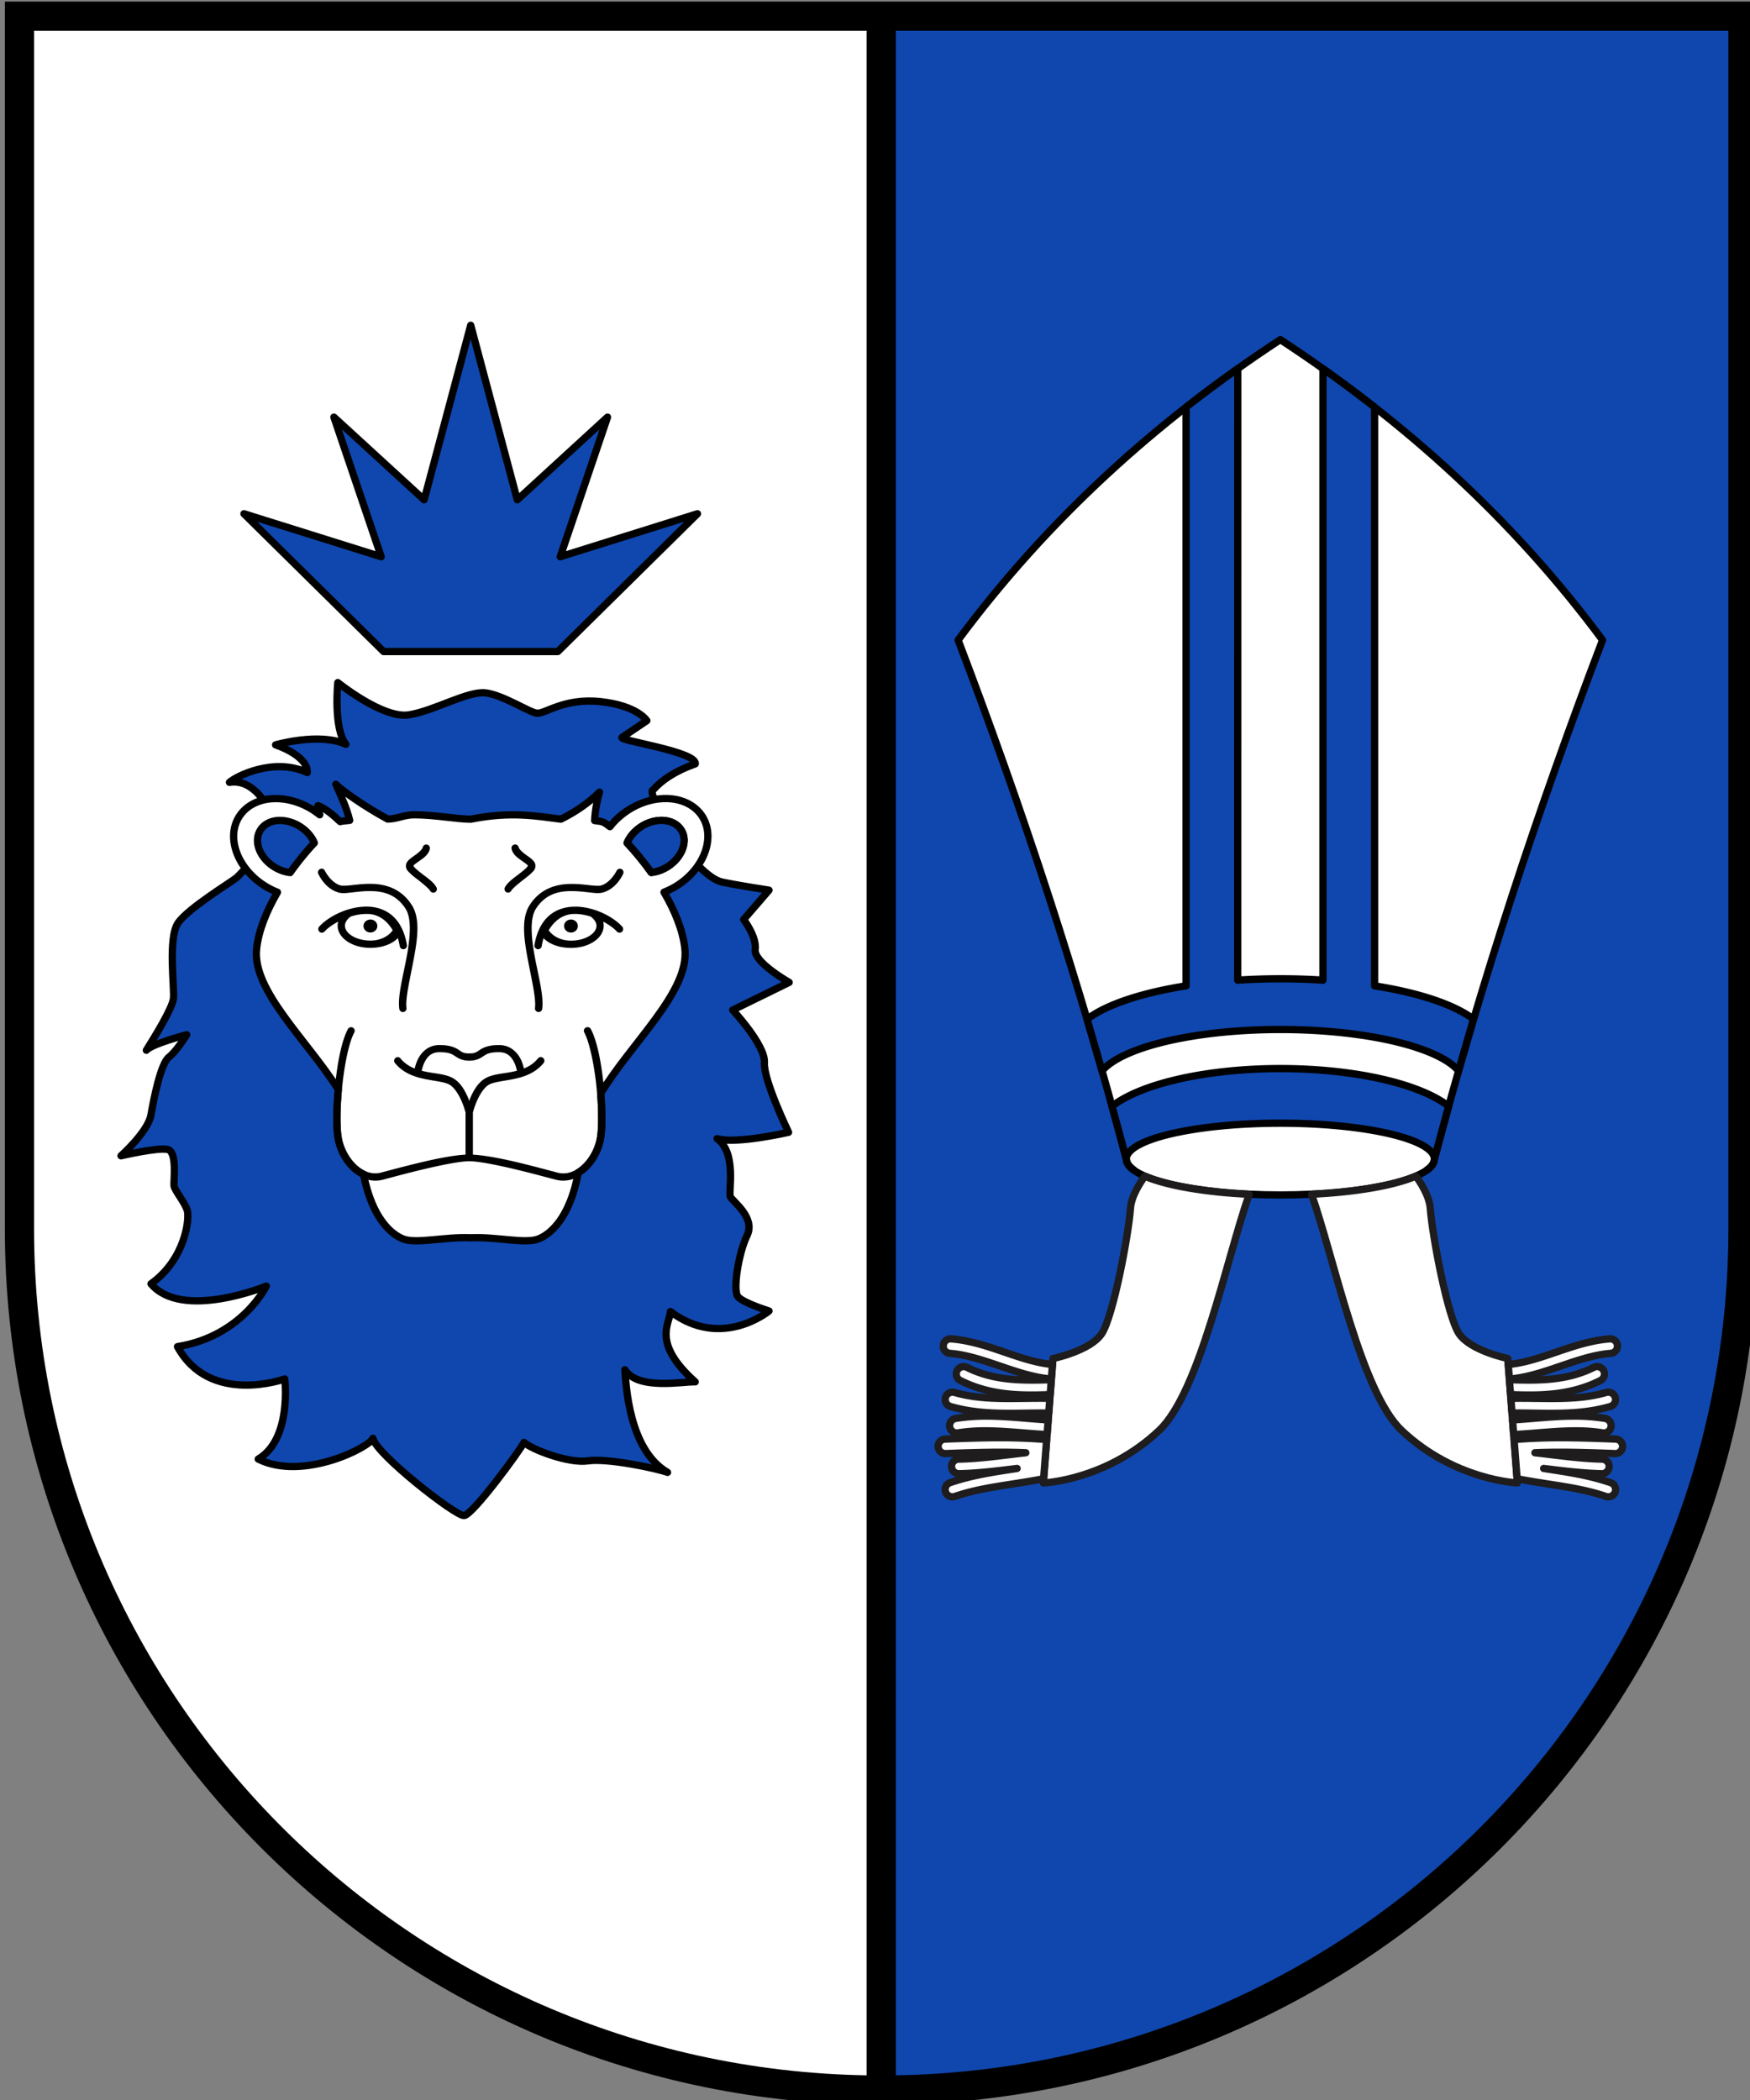 <?xml version="1.0" encoding="UTF-8" standalone="no"?>
<!-- Created with Inkscape (http://www.inkscape.org/) -->

<svg
   width="31.75mm"
   height="38.1mm"
   viewBox="0 0 31.75 38.1"
   version="1.1"
   id="svg455"
   xml:space="preserve"
   sodipodi:docname="AUT_Bad_Waltersdorf_COA.svg"
   inkscape:version="1.2 (dc2aeda, 2022-05-15)"
   xmlns:inkscape="http://www.inkscape.org/namespaces/inkscape"
   xmlns:sodipodi="http://sodipodi.sourceforge.net/DTD/sodipodi-0.dtd"
   xmlns="http://www.w3.org/2000/svg"
   xmlns:svg="http://www.w3.org/2000/svg"><rect x="0" y="0" width="31.75" height="38.1" fill="#808080" stroke="none"/><sodipodi:namedview
     id="namedview8651"
     pagecolor="#ffffff"
     bordercolor="#000000"
     borderopacity="0.25"
     inkscape:showpageshadow="2"
     inkscape:pageopacity="0.0"
     inkscape:pagecheckerboard="0"
     inkscape:deskcolor="#d1d1d1"
     inkscape:document-units="mm"
     showgrid="false"
     inkscape:current-layer="g4328" /><defs
     id="defs452"><linearGradient
       id="linearGradient4269"><stop
         style="stop-color:#1177cc;stop-opacity:1;"
         offset="0"
         id="stop4267" /></linearGradient></defs><g
     id="layer1"
     style="display:inline"><g
       id="_x30_2"
       transform="matrix(0.265,0,0,0.265,-55.562,-18.521)"
       style="display:inline">
	<path
   d="m 210,70 v 84 c 0,33.137 26.863,60 60,60 33.137,0 60,-26.863 60,-60 V 70 Z"
   id="path9" />
	<path
   fill="#ffdd11"
   d="m 269,72 h -57 v 82 c 0,31.696 25.432,57.438 57,57.975 z"
   id="path11"
   style="fill:#ffffff;fill-opacity:1" />
	<path
   fill="#1177cc"
   d="M 271,211.975 C 302.568,211.439 328,185.697 328,154 V 72 h -57 z"
   id="path13"
   style="fill:#0f47af" />
</g><g
       id="g4328"><path
         id="ellipse3037"
         style="display:inline;opacity:1;fill:#ffffff;stroke:#000000;stroke-width:0.132;stroke-linecap:round;stroke-linejoin:round"
         d="m 23.229,6.162 c -2.261,1.482 -4.232,3.275 -5.846,5.451 1.171,3.073 2.204,6.205 3.051,9.416 -10e-7,0.359 1.251,0.651 2.795,0.651 1.543,0 2.795,-0.292 2.795,-0.651 0.847,-3.212 1.88,-6.343 3.051,-9.416 C 27.461,9.437 25.49,7.644 23.229,6.162 Z" /><path
         id="ellipse2972"
         style="opacity:1;fill:#0f47af;fill-opacity:1;stroke:#000000;stroke-width:0.132;stroke-linecap:round;stroke-linejoin:round"
         d="m 23.229,19.387 a 3.339,1.147 0 0 0 -3.054,0.684 c 0.088,0.319 0.174,0.638 0.259,0.958 a 2.795,0.651 0 0 1 2.795,-0.651 2.795,0.651 0 0 1 2.795,0.651 c 0.085,-0.32 0.171,-0.64 0.259,-0.959 A 3.339,1.147 0 0 0 23.229,19.387 Z m 2.795,1.642 a 2.795,0.651 0 0 1 -0.005,0.038 c 0.003,-0.012 0.005,-0.025 0.005,-0.038 z m -5.589,0 c 0,0.013 0.002,0.025 0.005,0.038 a 2.795,0.651 0 0 1 -0.005,-0.038 z m 5.583,0.043 a 2.795,0.651 0 0 1 -0.014,0.035 c 0.006,-0.012 0.011,-0.023 0.014,-0.035 z m -0.014,0.035 a 2.795,0.651 0 0 1 -0.107,0.115 3.339,1.147 0 0 0 0.006,-0.003 c 0.047,-0.036 0.081,-0.074 0.101,-0.112 z m -5.561,-0.035 c 0.003,0.011 0.007,0.022 0.013,0.033 a 2.795,0.651 0 0 1 -0.013,-0.033 z m 0.014,0.036 c 0.02,0.038 0.053,0.075 0.099,0.11 a 3.339,1.147 0 0 0 0.007,0.003 2.795,0.651 0 0 1 -0.106,-0.113 z" /><path
         id="ellipse2976"
         style="opacity:1;fill:#0f47af;fill-opacity:1;stroke:#000000;stroke-width:0.132;stroke-linecap:round;stroke-linejoin:round"
         d="M 22.457,6.69 C 22.138,6.915 21.825,7.148 21.519,7.388 V 17.886 a 3.79,1.18 0 0 0 -1.797,0.606 c 0.002,0.005 0.003,0.01 0.004,0.015 0.045,0.151 0.089,0.302 0.133,0.453 0.042,0.145 0.084,0.289 0.125,0.434 0.003,0.012 0.007,0.023 0.01,0.035 a 3.339,0.994 0 0 1 3.234,-0.751 3.339,0.994 0 0 1 3.234,0.75 c 0.041,-0.143 0.082,-0.286 0.124,-0.428 0.009,-0.033 0.019,-0.066 0.028,-0.099 0.038,-0.131 0.077,-0.263 0.116,-0.394 0.002,-0.005 0.003,-0.01 0.005,-0.015 A 3.79,1.18 0 0 0 24.939,17.886 V 7.388 C 24.633,7.148 24.32,6.915 24.002,6.69 V 17.783 a 3.79,1.18 0 0 0 -0.773,-0.025 3.79,1.18 0 0 0 -0.773,0.025 z" /><path
         id="path3766"
         style="color:#000000;opacity:1;fill:#ffffff;stroke:#1e1c1c;stroke-width:0.132;stroke-linecap:round;stroke-linejoin:round;stroke-dasharray:none"
         d="m 25.688,21.339 c -0.387,0.166 -1.074,0.289 -1.893,0.328 0.415,1.181 0.897,3.585 1.633,4.283 0.96,0.91 2.101,0.954 2.101,0.954 l -0.174,-2.257 c 0,0 -0.677,-0.139 -0.885,-0.451 -0.208,-0.312 -0.486,-1.788 -0.521,-2.277 -0.012,-0.167 -0.112,-0.375 -0.261,-0.581 z" /><path
         id="path3756"
         style="color:#000000;opacity:1;fill:#ffffff;stroke:#1e1c1c;stroke-width:0.132;stroke-linecap:round;stroke-linejoin:round;stroke-dasharray:none"
         d="m 29.203,24.291 c -0.392,0.031 -0.749,0.167 -1.094,0.283 -0.252,0.085 -0.497,0.159 -0.745,0.182 l 0.021,0.264 c 0.284,-0.025 0.55,-0.107 0.808,-0.194 0.352,-0.118 0.688,-0.245 1.029,-0.272 a 0.132,0.132 0 0 0 0.123,-0.143 0.132,0.132 0 0 0 -0.142,-0.121 z m -0.234,0.503 c -0.017,9.72e-4 -0.035,0.005 -0.051,0.013 -0.492,0.247 -1.004,0.241 -1.533,0.225 l 0.021,0.27 c 0.518,0.02 1.076,0.023 1.631,-0.256 0.065,-0.033 0.091,-0.113 0.058,-0.178 -0.024,-0.05 -0.075,-0.077 -0.127,-0.074 z m 0.217,0.464 a 0.132,0.132 0 0 0 -0.045,0.005 c -0.54,0.159 -1.128,0.095 -1.729,0.107 l 0.02,0.267 c 0.574,-0.008 1.184,0.057 1.785,-0.12 a 0.132,0.132 0 0 0 0.088,-0.164 0.132,0.132 0 0 0 -0.118,-0.095 z m -0.612,0.434 c -0.026,-9.2e-5 -0.051,1.72e-4 -0.077,5.16e-4 -0.359,0.005 -0.711,0.049 -1.055,0.069 l 0.02,0.266 c 0.558,-0.029 1.097,-0.117 1.615,-0.031 a 0.132,0.132 0 0 0 0.152,-0.11 0.132,0.132 0 0 0 -0.109,-0.152 c -0.184,-0.03 -0.366,-0.042 -0.546,-0.043 z m -0.23,0.392 c -0.291,-4.83e-4 -0.582,0.009 -0.874,0.034 l 0.055,0.71 c 0.555,0.112 1.107,0.148 1.611,0.322 a 0.132,0.132 0 0 0 0.168,-0.082 0.132,0.132 0 0 0 -0.082,-0.168 c -0.403,-0.139 -0.815,-0.196 -1.216,-0.258 0.345,0.042 0.696,0.088 1.055,0.095 a 0.132,0.132 0 0 0 0.134,-0.129 0.132,0.132 0 0 0 -0.129,-0.135 c -0.401,-0.008 -0.805,-0.07 -1.218,-0.116 0.481,-0.02 0.966,-0.003 1.454,0.015 a 0.132,0.132 0 0 0 0.137,-0.127 0.132,0.132 0 0 0 -0.127,-0.136 c -0.321,-0.012 -0.644,-0.024 -0.968,-0.025 z" /><path
         id="path3754"
         style="color:#000000;opacity:1;fill:#ffffff;stroke:#1e1c1c;stroke-width:0.132;stroke-linecap:round;stroke-linejoin:round;stroke-dasharray:none"
         d="m 20.771,21.339 c -0.149,0.206 -0.25,0.414 -0.261,0.581 -0.035,0.489 -0.313,1.964 -0.521,2.277 -0.208,0.312 -0.885,0.451 -0.885,0.451 l -0.174,2.257 c 0,0 1.14,-0.044 2.101,-0.954 0.737,-0.698 1.219,-3.103 1.633,-4.283 -0.819,-0.039 -1.506,-0.162 -1.893,-0.328 z" /><path
         id="path3260"
         style="color:#000000;opacity:1;fill:#ffffff;stroke:#1e1c1c;stroke-width:0.132;stroke-linecap:round;stroke-linejoin:round;stroke-dasharray:none"
         d="m 17.256,24.291 c 0.392,0.031 0.749,0.167 1.094,0.283 0.252,0.085 0.497,0.159 0.745,0.182 l -0.021,0.264 c -0.284,-0.025 -0.55,-0.107 -0.808,-0.194 -0.352,-0.118 -0.688,-0.245 -1.029,-0.272 a 0.132,0.132 0 0 1 -0.123,-0.143 0.132,0.132 0 0 1 0.142,-0.121 z m 0.234,0.503 c 0.017,9.72e-4 0.035,0.005 0.051,0.013 0.492,0.247 1.004,0.241 1.533,0.225 l -0.021,0.27 c -0.518,0.02 -1.076,0.023 -1.631,-0.256 -0.065,-0.033 -0.091,-0.113 -0.058,-0.178 0.024,-0.05 0.075,-0.077 0.127,-0.074 z m -0.217,0.464 a 0.132,0.132 0 0 1 0.045,0.005 c 0.54,0.159 1.128,0.095 1.729,0.107 l -0.02,0.267 c -0.574,-0.008 -1.184,0.057 -1.785,-0.12 a 0.132,0.132 0 0 1 -0.088,-0.164 0.132,0.132 0 0 1 0.118,-0.095 z m 0.612,0.434 c 0.026,-9.2e-5 0.051,1.72e-4 0.077,5.16e-4 0.359,0.005 0.711,0.049 1.055,0.069 l -0.02,0.266 c -0.558,-0.029 -1.097,-0.117 -1.615,-0.031 a 0.132,0.132 0 0 1 -0.152,-0.11 0.132,0.132 0 0 1 0.109,-0.152 c 0.184,-0.03 0.366,-0.042 0.546,-0.043 z m 0.23,0.392 c 0.291,-4.83e-4 0.582,0.009 0.874,0.034 l -0.055,0.71 c -0.555,0.112 -1.107,0.148 -1.611,0.322 a 0.132,0.132 0 0 1 -0.168,-0.082 0.132,0.132 0 0 1 0.082,-0.168 c 0.403,-0.139 0.815,-0.196 1.216,-0.258 -0.345,0.042 -0.696,0.088 -1.055,0.095 a 0.132,0.132 0 0 1 -0.134,-0.129 0.132,0.132 0 0 1 0.129,-0.135 c 0.401,-0.008 0.805,-0.07 1.218,-0.116 -0.481,-0.02 -0.966,-0.003 -1.454,0.015 a 0.132,0.132 0 0 1 -0.137,-0.127 0.132,0.132 0 0 1 0.127,-0.136 c 0.321,-0.012 0.644,-0.024 0.968,-0.025 z" /></g><g
       id="g4340"><path
         id="rect2707"
         style="display:inline;opacity:1;fill:#0f47af;stroke:#000000;stroke-width:0.132;stroke-linecap:round;stroke-linejoin:round"
         d="M 8.54,5.901 7.695,9.068 6.058,7.568 6.916,10.101 4.426,9.321 6.96,11.821 H 7.498 10.12 L 12.654,9.321 10.164,10.101 11.022,7.568 9.385,9.068 Z" /><path
         style="fill:#0f47af;fill-opacity:1;stroke:#000000;stroke-width:0.132;stroke-linecap:round;stroke-linejoin:round;stroke-dasharray:none"
         d="m 6.129,12.384 c 0,0 0.816,0.659 1.287,0.586 0.471,-0.073 1.088,-0.45 1.412,-0.397 0.324,0.052 0.764,0.345 0.91,0.366 0.146,0.021 0.492,-0.282 1.161,-0.209 0.669,0.073 0.837,0.345 0.837,0.345 l -0.45,0.303 c -0.084,0.056 1.363,0.257 1.328,0.481 -0.359,0.127 -0.6,0.288 -0.764,0.471 -0.157,0.034 0.731,1.566 1.255,1.674 0.325,0.067 0.847,0.146 0.847,0.146 l -0.46,0.533 c 0,0 0.241,0.314 0.209,0.544 -0.031,0.23 0.617,0.596 0.617,0.596 l -1.025,0.502 c 0,0 0.596,0.638 0.575,0.952 -0.021,0.314 0.439,1.266 0.439,1.266 0,0 -0.952,0.22 -1.297,0.115 0.366,0.261 0.199,0.973 0.241,1.056 0.042,0.084 0.46,0.377 0.303,0.701 -0.157,0.324 -0.261,0.994 -0.167,1.109 0.094,0.115 0.565,0.261 0.565,0.261 0,0 -0.858,0.711 -1.789,0.01 -0.01,0.22 -0.345,0.565 0.45,1.276 -0.22,-0.01 -1.036,0.157 -1.276,-0.22 0.021,0.282 0.073,1.454 0.774,1.862 -0.199,-0.073 -1.088,-0.261 -1.443,-0.209 -0.356,0.052 -1.025,-0.209 -1.161,-0.335 -0.073,0.146 -0.931,1.318 -1.088,1.328 -0.157,0.01 -1.6,-1.119 -1.653,-1.402 -0.052,0.157 -1.266,0.784 -2.081,0.377 0.617,-0.366 0.481,-1.454 0.481,-1.454 0,0 -1.36,0.492 -1.946,-0.586 1.171,-0.188 1.611,-1.098 1.611,-1.098 0,0 -1.527,0.628 -2.092,-0.042 0.628,-0.45 0.701,-1.182 0.659,-1.328 -0.042,-0.146 -0.23,-0.366 -0.241,-0.45 -0.01,-0.084 0.063,-0.617 -0.115,-0.659 -0.178,-0.042 -0.847,0.115 -0.847,0.115 0,0 0.492,-0.439 0.544,-0.743 0.052,-0.303 0.178,-0.931 0.324,-1.046 0.146,-0.115 0.324,-0.408 0.324,-0.408 0,0 -0.638,0.167 -0.732,0.282 0.136,-0.22 0.471,-0.753 0.492,-0.941 0.021,-0.188 -0.105,-1.098 0.084,-1.37 0.188,-0.272 0.973,-0.743 1.067,-0.826 0.094,-0.084 0.774,-0.826 0.711,-0.983 C 4.947,14.78 4.655,14.11 4.163,14.194 4.278,14.089 4.958,13.734 5.575,14.016 c 0.01,-0.314 -0.575,-0.502 -0.575,-0.502 0,0 0.795,-0.23 1.276,-0.01 C 6.046,13.221 6.129,12.384 6.129,12.384 Z"
         id="path3827" /><path
         id="path3948"
         style="fill:#ffffff;fill-opacity:1;stroke:#000000;stroke-width:0.132;stroke-linecap:round;stroke-linejoin:round;stroke-dasharray:none"
         d="m 6.093,14.229 c 0.087,0.195 0.195,0.424 0.251,0.655 -0.075,0.006 -0.136,0.013 -0.173,0.022 C 6.033,14.774 5.899,14.666 5.769,14.616 c 0.011,0.054 0.022,0.111 0.032,0.167 -0.061,-0.049 -0.127,-0.094 -0.195,-0.132 -0.201,-0.111 -0.422,-0.168 -0.63,-0.162 -0.304,0.008 -0.551,0.149 -0.667,0.379 -0.203,0.403 0.048,0.96 0.562,1.244 0.053,0.029 0.107,0.055 0.163,0.076 -0.193,0.331 -0.343,0.689 -0.379,1.029 -0.079,0.756 0.91,1.646 1.483,2.551 -0.034,0.368 -0.036,0.726 0.003,0.911 0.057,0.27 0.232,0.522 0.454,0.625 0.159,0.816 0.516,1.095 0.718,1.174 0.241,0.094 0.758,-0.042 1.228,-0.021 0.47,-0.021 0.986,0.115 1.228,0.021 0.205,-0.08 0.568,-0.364 0.723,-1.204 0.195,-0.117 0.346,-0.349 0.397,-0.595 0.036,-0.173 0.037,-0.497 0.009,-0.839 0.564,-0.93 1.61,-1.848 1.528,-2.624 -0.036,-0.34 -0.186,-0.698 -0.379,-1.029 0.056,-0.022 0.111,-0.047 0.164,-0.076 0.513,-0.284 0.765,-0.841 0.562,-1.244 -0.116,-0.23 -0.363,-0.37 -0.667,-0.379 -0.208,-0.006 -0.43,0.051 -0.63,0.162 -0.16,0.089 -0.302,0.209 -0.41,0.348 -0.051,-0.04 -0.094,-0.069 -0.126,-0.083 -0.025,-0.011 -0.079,-0.02 -0.151,-0.027 0.007,-0.16 0.035,-0.336 0.088,-0.516 -0.217,0.215 -0.471,0.376 -0.701,0.49 -0.437,-0.055 -0.907,-0.145 -1.636,5.16e-4 -0.25,-3.28e-4 -0.656,-0.08 -1.025,-0.08 -0.179,-2.78e-4 -0.311,0.076 -0.481,0.078 C 6.628,14.641 6.203,14.345 6.093,14.229 Z m 5.885,0.656 c 0.179,-0.007 0.327,0.069 0.394,0.202 0.108,0.215 -0.026,0.511 -0.301,0.661 -0.081,0.045 -0.169,0.073 -0.255,0.083 C 11.671,15.626 11.517,15.443 11.378,15.294 c 0.054,-0.13 0.163,-0.246 0.3,-0.322 0.095,-0.052 0.2,-0.082 0.3,-0.086 z" /><path
         id="ellipse4081"
         style="stroke-width:0.132;stroke-linecap:round;stroke-linejoin:round"
         d="M 6.846,16.801 A 0.125,0.118 0 0 1 6.721,16.918 0.125,0.118 0 0 1 6.595,16.801 0.125,0.118 0 0 1 6.721,16.683 0.125,0.118 0 0 1 6.846,16.801 Z M 6.621,16.449 C 6.285,16.459 5.952,16.634 5.791,16.812 a 0.066,0.066 0 0 0 0.004,0.092 0.066,0.066 0 0 0 0.094,-0.004 c 0.126,-0.139 0.446,-0.31 0.736,-0.318 0.145,-0.004 0.281,0.028 0.391,0.115 0.109,0.088 0.197,0.233 0.236,0.469 a 0.066,0.066 0 0 0 0.076,0.055 0.066,0.066 0 0 0 0.055,-0.076 C 7.339,16.885 7.236,16.707 7.098,16.596 6.959,16.485 6.789,16.444 6.621,16.449 Z m 0.031,0 c -0.114,-4.48e-4 -0.228,0.019 -0.336,0.053 a 0.066,0.066 0 0 0 -0.018,0.01 c -0.104,0.071 -0.172,0.172 -0.172,0.283 1.383e-4,0.121 0.077,0.224 0.186,0.293 0.109,0.069 0.251,0.109 0.408,0.109 0.26,6e-6 0.498,-0.105 0.574,-0.293 a 0.066,0.066 0 0 0 -0.002,-0.055 C 7.157,16.561 6.904,16.45 6.652,16.449 Z m 0,0.131 c 0.196,7.7e-4 0.356,0.102 0.473,0.297 -0.065,0.095 -0.206,0.188 -0.404,0.188 -0.135,-3.6e-5 -0.255,-0.035 -0.338,-0.088 -0.083,-0.053 -0.125,-0.117 -0.125,-0.182 2.09e-5,-0.056 0.036,-0.116 0.107,-0.168 0.094,-0.028 0.193,-0.047 0.287,-0.047 z M 5.857,15.764 a 0.066,0.066 0 0 0 -0.049,0.002 0.066,0.066 0 0 0 -0.033,0.088 c 0,0 0.112,0.266 0.365,0.338 0.075,0.022 0.158,0.009 0.258,-0.002 0.1,-0.011 0.213,-0.025 0.328,-0.023 0.231,0.003 0.464,0.059 0.633,0.322 0.113,0.176 0.084,0.523 0.018,0.877 -0.066,0.354 -0.164,0.703 -0.133,0.938 a 0.066,0.066 0 0 0 0.074,0.057 0.066,0.066 0 0 0 0.057,-0.074 c -0.023,-0.175 0.066,-0.537 0.133,-0.896 0.067,-0.36 0.119,-0.728 -0.037,-0.971 C 7.276,16.114 6.982,16.038 6.729,16.035 6.602,16.034 6.483,16.048 6.385,16.059 6.286,16.07 6.206,16.073 6.178,16.064 6.001,16.014 5.895,15.799 5.895,15.799 a 0.066,0.066 0 0 0 -0.037,-0.035 z m 1.891,-0.441 a 0.066,0.066 0 0 0 -0.078,0.049 c -0.008,0.035 -0.066,0.09 -0.137,0.141 -0.035,0.025 -0.072,0.05 -0.104,0.078 -0.031,0.028 -0.064,0.064 -0.064,0.119 0,0.065 0.038,0.098 0.076,0.135 0.038,0.037 0.087,0.075 0.137,0.113 0.099,0.077 0.203,0.164 0.225,0.203 a 0.066,0.066 0 0 0 0.09,0.027 0.066,0.066 0 0 0 0.025,-0.09 c -0.052,-0.095 -0.162,-0.168 -0.26,-0.244 -0.049,-0.038 -0.094,-0.074 -0.125,-0.104 -0.031,-0.03 -0.037,-0.058 -0.037,-0.041 0,0.008 7.96e-4,-0.003 0.021,-0.021 0.021,-0.019 0.055,-0.042 0.092,-0.068 0.073,-0.052 0.166,-0.111 0.189,-0.219 a 0.066,0.066 0 0 0 -0.051,-0.078 z m 2.486,1.478 a 0.125,0.118 0 0 0 0.125,0.118 0.125,0.118 0 0 0 0.125,-0.118 0.125,0.118 0 0 0 -0.125,-0.118 0.125,0.118 0 0 0 -0.125,0.118 z m 0.225,-0.351 c -0.168,-0.005 -0.338,0.036 -0.477,0.146 -0.138,0.111 -0.242,0.29 -0.285,0.549 a 0.066,0.066 0 0 0 0.055,0.076 0.066,0.066 0 0 0 0.076,-0.055 c 0.04,-0.236 0.127,-0.381 0.236,-0.469 0.109,-0.088 0.246,-0.119 0.391,-0.115 0.29,0.009 0.61,0.179 0.736,0.318 a 0.066,0.066 0 0 0 0.094,0.004 0.066,0.066 0 0 0 0.004,-0.092 c -0.161,-0.178 -0.494,-0.353 -0.83,-0.363 z m -0.031,0 c -0.252,9.89e-4 -0.505,0.112 -0.641,0.4 a 0.066,0.066 0 0 0 -0.002,0.055 c 0.076,0.188 0.314,0.293 0.574,0.293 0.157,-4.2e-5 0.3,-0.04 0.408,-0.109 0.109,-0.069 0.185,-0.172 0.186,-0.293 -4.2e-5,-0.112 -0.065,-0.212 -0.17,-0.283 a 0.066,0.066 0 0 0 -0.02,-0.01 c -0.108,-0.033 -0.222,-0.053 -0.336,-0.053 z m 0,0.131 c 0.094,-3.69e-4 0.193,0.019 0.287,0.047 0.071,0.052 0.107,0.112 0.107,0.168 -7.4e-5,0.065 -0.042,0.129 -0.125,0.182 -0.083,0.053 -0.203,0.088 -0.338,0.088 -0.198,5e-6 -0.339,-0.093 -0.404,-0.188 0.117,-0.195 0.277,-0.296 0.473,-0.297 z m 0.844,-0.814 a 0.066,0.066 0 0 0 -0.086,0.033 c 0,0 -0.107,0.215 -0.283,0.266 -0.028,0.008 -0.109,0.005 -0.207,-0.006 -0.098,-0.011 -0.217,-0.025 -0.344,-0.023 -0.254,0.003 -0.547,0.079 -0.742,0.383 -0.156,0.243 -0.104,0.611 -0.037,0.971 0.067,0.36 0.156,0.721 0.133,0.896 a 0.066,0.066 0 0 0 0.057,0.074 0.066,0.066 0 0 0 0.074,-0.057 c 0.031,-0.234 -0.067,-0.584 -0.133,-0.938 -0.066,-0.354 -0.095,-0.701 0.018,-0.877 0.169,-0.263 0.402,-0.32 0.633,-0.322 0.115,-0.001 0.229,0.012 0.328,0.023 0.1,0.011 0.183,0.023 0.258,0.002 0.253,-0.072 0.365,-0.338 0.365,-0.338 a 0.066,0.066 0 0 0 -0.033,-0.088 z M 9.332,15.322 a 0.066,0.066 0 0 0 -0.051,0.078 c 0.024,0.108 0.116,0.167 0.189,0.219 0.036,0.026 0.071,0.05 0.092,0.068 0.021,0.019 0.021,0.029 0.021,0.021 0,-0.017 -0.007,0.011 -0.037,0.041 -0.031,0.03 -0.076,0.066 -0.125,0.104 -0.098,0.076 -0.208,0.15 -0.26,0.244 a 0.066,0.066 0 0 0 0.025,0.09 0.066,0.066 0 0 0 0.09,-0.027 c 0.021,-0.039 0.126,-0.127 0.225,-0.203 0.049,-0.038 0.098,-0.076 0.137,-0.113 0.038,-0.037 0.076,-0.07 0.076,-0.135 -10e-8,-0.055 -0.033,-0.091 -0.064,-0.119 C 9.619,15.561 9.582,15.537 9.547,15.512 9.476,15.461 9.418,15.406 9.41,15.371 a 0.066,0.066 0 0 0 -0.078,-0.049 z m 1.346,3.316 a 0.066,0.066 0 0 0 -0.051,0.006 0.066,0.066 0 0 0 -0.027,0.088 c 0.093,0.173 0.177,0.569 0.219,0.961 0.041,0.392 0.044,0.792 0.006,0.973 -0.039,0.185 -0.14,0.362 -0.27,0.479 -0.13,0.117 -0.282,0.172 -0.443,0.129 C 9.964,21.235 9.654,21.15 9.338,21.076 9.047,21.008 8.772,20.959 8.58,20.949 v -0.764 c 0.001,-0.005 0.024,-0.099 0.074,-0.213 0.051,-0.117 0.131,-0.244 0.217,-0.293 0.086,-0.049 0.26,-0.064 0.447,-0.102 0.187,-0.038 0.395,-0.107 0.545,-0.291 a 0.066,0.066 0 0 0 -0.01,-0.092 0.066,0.066 0 0 0 -0.094,0.01 c -0.122,0.15 -0.291,0.207 -0.467,0.242 -0.176,0.035 -0.353,0.041 -0.486,0.117 -0.134,0.077 -0.217,0.227 -0.273,0.355 -0.013,0.03 -0.009,0.029 -0.02,0.057 -0.01,-0.027 -0.006,-0.026 -0.02,-0.057 -0.056,-0.129 -0.137,-0.279 -0.271,-0.355 -0.133,-0.076 -0.31,-0.082 -0.486,-0.117 -0.176,-0.035 -0.346,-0.092 -0.469,-0.242 a 0.066,0.066 0 0 0 -0.092,-0.01 0.066,0.066 0 0 0 -0.01,0.092 c 0.15,0.184 0.358,0.253 0.545,0.291 0.187,0.038 0.359,0.052 0.445,0.102 0.086,0.049 0.166,0.176 0.217,0.293 0.05,0.114 0.073,0.208 0.074,0.213 v 0.764 c -0.192,0.009 -0.465,0.059 -0.756,0.127 -0.316,0.074 -0.626,0.158 -0.773,0.197 C 6.757,21.316 6.604,21.261 6.475,21.145 6.345,21.028 6.244,20.851 6.205,20.666 c -0.038,-0.18 -0.036,-0.581 0.006,-0.973 0.041,-0.392 0.123,-0.788 0.217,-0.961 a 0.066,0.066 0 0 0 -0.027,-0.088 0.066,0.066 0 0 0 -0.088,0.025 c -0.116,0.214 -0.19,0.61 -0.232,1.01 -0.042,0.4 -0.05,0.796 -0.004,1.014 0.045,0.212 0.155,0.413 0.309,0.551 0.154,0.138 0.357,0.214 0.566,0.158 0.148,-0.039 0.456,-0.124 0.77,-0.197 0.313,-0.074 0.637,-0.137 0.793,-0.137 0.156,0 0.48,0.063 0.793,0.137 0.313,0.074 0.621,0.158 0.77,0.197 0.21,0.055 0.412,-0.02 0.566,-0.158 0.154,-0.138 0.266,-0.338 0.311,-0.551 0.046,-0.217 0.038,-0.613 -0.004,-1.014 -0.042,-0.4 -0.117,-0.795 -0.232,-1.01 a 0.066,0.066 0 0 0 -0.039,-0.031 z m -2.705,0.322 c -0.208,0 -0.332,0.136 -0.393,0.262 -0.06,0.125 -0.07,0.248 -0.07,0.248 a 0.066,0.066 0 0 0 0.061,0.07 0.066,0.066 0 0 0 0.072,-0.061 c 0,0 0.009,-0.102 0.057,-0.201 0.048,-0.099 0.12,-0.188 0.273,-0.188 0.171,0 0.221,0.031 0.275,0.066 0.055,0.036 0.127,0.088 0.266,0.088 0.139,0 0.211,-0.052 0.266,-0.088 0.055,-0.036 0.104,-0.066 0.275,-0.066 0.153,0 0.227,0.088 0.275,0.188 0.048,0.099 0.057,0.201 0.057,0.201 a 0.066,0.066 0 0 0 0.07,0.061 0.066,0.066 0 0 0 0.061,-0.07 c 0,0 -0.008,-0.123 -0.068,-0.248 -0.06,-0.125 -0.187,-0.262 -0.395,-0.262 -0.19,0 -0.285,0.045 -0.348,0.086 -0.063,0.041 -0.081,0.066 -0.193,0.066 -0.112,0 -0.131,-0.025 -0.193,-0.066 -0.063,-0.041 -0.158,-0.086 -0.348,-0.086 z" /><path
         id="path4212"
         style="display:inline;fill:#0f47af;fill-opacity:1;stroke:#000000;stroke-width:0.132;stroke-linecap:round;stroke-linejoin:round;stroke-dasharray:none"
         d="m 11.978,14.885 a 0.435,0.568 58.501 0 0 -0.099,0.012 0.435,0.568 58.501 0 0 -0.002,0 0.435,0.568 58.501 0 0 -0.002,5.16e-4 0.435,0.568 58.501 0 0 -0.094,0.027 0.435,0.568 58.501 0 0 -0.012,0.004 0.435,0.568 58.501 0 0 -0.091,0.042 0.435,0.568 58.501 0 0 -0.093,0.061 0.435,0.568 58.501 0 0 -0.082,0.073 0.435,0.568 58.501 0 0 -0.064,0.078 0.435,0.568 58.501 0 0 -0.007,0.009 0.435,0.568 58.501 0 0 -0.045,0.08 0.435,0.568 58.501 0 0 -0.005,0.01 0.435,0.568 58.501 0 0 -0.004,0.011 c 0.139,0.148 0.292,0.331 0.437,0.534 a 0.435,0.568 58.501 0 0 0.051,-0.006 0.435,0.568 58.501 0 0 10e-4,0 0.435,0.568 58.501 0 0 0.002,-5.17e-4 0.435,0.568 58.501 0 0 0.1,-0.027 0.435,0.568 58.501 0 0 0.003,-10e-4 0.435,0.568 58.501 0 0 0.005,-0.002 0.435,0.568 58.501 0 0 0.096,-0.044 0.435,0.568 58.501 0 0 0.012,-0.007 0.435,0.568 58.501 0 0 0.022,-0.013 0.435,0.568 58.501 0 0 0.002,-10e-4 0.435,0.568 58.501 0 0 0.014,-0.01 0.435,0.568 58.501 0 0 0.009,-0.005 0.435,0.568 58.501 0 0 0.008,-0.005 0.435,0.568 58.501 0 0 0.004,-0.003 0.435,0.568 58.501 0 0 0.027,-0.02 0.435,0.568 58.501 0 0 0.006,-0.005 0.435,0.568 58.501 0 0 0.004,-0.004 0.435,0.568 58.501 0 0 0.006,-0.005 0.435,0.568 58.501 0 0 0.01,-0.009 0.435,0.568 58.501 0 0 0.01,-0.009 0.435,0.568 58.501 0 0 0.007,-0.006 0.435,0.568 58.501 0 0 0.004,-0.003 0.435,0.568 58.501 0 0 0.011,-0.01 0.435,0.568 58.501 0 0 0.008,-0.008 0.435,0.568 58.501 0 0 0.019,-0.019 0.435,0.568 58.501 0 0 5.16e-4,-5.17e-4 0.435,0.568 58.501 0 0 0.019,-0.022 0.435,0.568 58.501 0 0 0.013,-0.017 0.435,0.568 58.501 0 0 0.002,-0.002 0.435,0.568 58.501 0 0 0.008,-0.01 0.435,0.568 58.501 0 0 0.008,-0.01 0.435,0.568 58.501 0 0 0.018,-0.026 0.435,0.568 58.501 0 0 0.004,-0.006 0.435,0.568 58.501 0 0 0.015,-0.025 0.435,0.568 58.501 0 0 0.005,-0.008 0.435,0.568 58.501 0 0 0.012,-0.023 0.435,0.568 58.501 0 0 0.005,-0.01 0.435,0.568 58.501 0 0 0.006,-0.014 0.435,0.568 58.501 0 0 0.008,-0.018 0.435,0.568 58.501 0 0 5.17e-4,-0.002 0.435,0.568 58.501 0 0 0.007,-0.02 0.435,0.568 58.501 0 0 0.001,-0.003 0.435,0.568 58.501 0 0 0.004,-0.011 0.435,0.568 58.501 0 0 0.005,-0.017 0.435,0.568 58.501 0 0 5.16e-4,-10e-4 0.435,0.568 58.501 0 0 10e-4,-0.005 0.435,0.568 58.501 0 0 5.17e-4,-0.002 0.435,0.568 58.501 0 0 0.009,-0.043 0.435,0.568 58.501 0 0 0.002,-0.014 0.435,0.568 58.501 0 0 0,-0.003 0.435,0.568 58.501 0 0 0.002,-0.015 0.435,0.568 58.501 0 0 5.17e-4,-0.009 0.435,0.568 58.501 0 0 5.16e-4,-0.004 0.435,0.568 58.501 0 0 0,-5.16e-4 0.435,0.568 58.501 0 0 0,-0.011 0.435,0.568 58.501 0 0 0,-0.021 0.435,0.568 58.501 0 0 0,-0.002 0.435,0.568 58.501 0 0 -0.003,-0.029 0.435,0.568 58.501 0 0 -5.17e-4,-0.003 0.435,0.568 58.501 0 0 -0.004,-0.021 0.435,0.568 58.501 0 0 -10e-4,-0.006 0.435,0.568 58.501 0 0 -10e-4,-0.005 0.435,0.568 58.501 0 0 -0.006,-0.024 0.435,0.568 58.501 0 0 -0.002,-0.007 0.435,0.568 58.501 0 0 -0.008,-0.021 0.435,0.568 58.501 0 0 -0.004,-0.008 0.435,0.568 58.501 0 0 -0.009,-0.019 0.435,0.568 58.501 0 0 -0.048,-0.071 0.435,0.568 58.501 0 0 -10e-4,-0.001 0.435,0.568 58.501 0 0 -5.17e-4,-5.17e-4 0.435,0.568 58.501 0 0 -0.065,-0.056 0.435,0.568 58.501 0 0 -10e-4,-10e-4 0.435,0.568 58.501 0 0 -10e-4,-5.17e-4 0.435,0.568 58.501 0 0 -0.08,-0.041 0.435,0.568 58.501 0 0 -0.001,-5.16e-4 0.435,0.568 58.501 0 0 -0.002,-5.17e-4 0.435,0.568 58.501 0 0 -0.091,-0.023 0.435,0.568 58.501 0 0 -10e-4,-5.16e-4 0.435,0.568 58.501 0 0 -0.002,0 0.435,0.568 58.501 0 0 -0.1,-0.006 z m -6.912,0 a 0.568,0.435 31.499 0 0 -0.357,0.202 0.568,0.435 31.499 0 0 0.301,0.661 0.568,0.435 31.499 0 0 0.254,0.083 c 0.146,-0.205 0.299,-0.39 0.439,-0.539 a 0.568,0.435 31.499 0 0 -0.3,-0.32 0.568,0.435 31.499 0 0 -0.3,-0.086 0.568,0.435 31.499 0 0 -0.037,0 z" /></g></g></svg>

